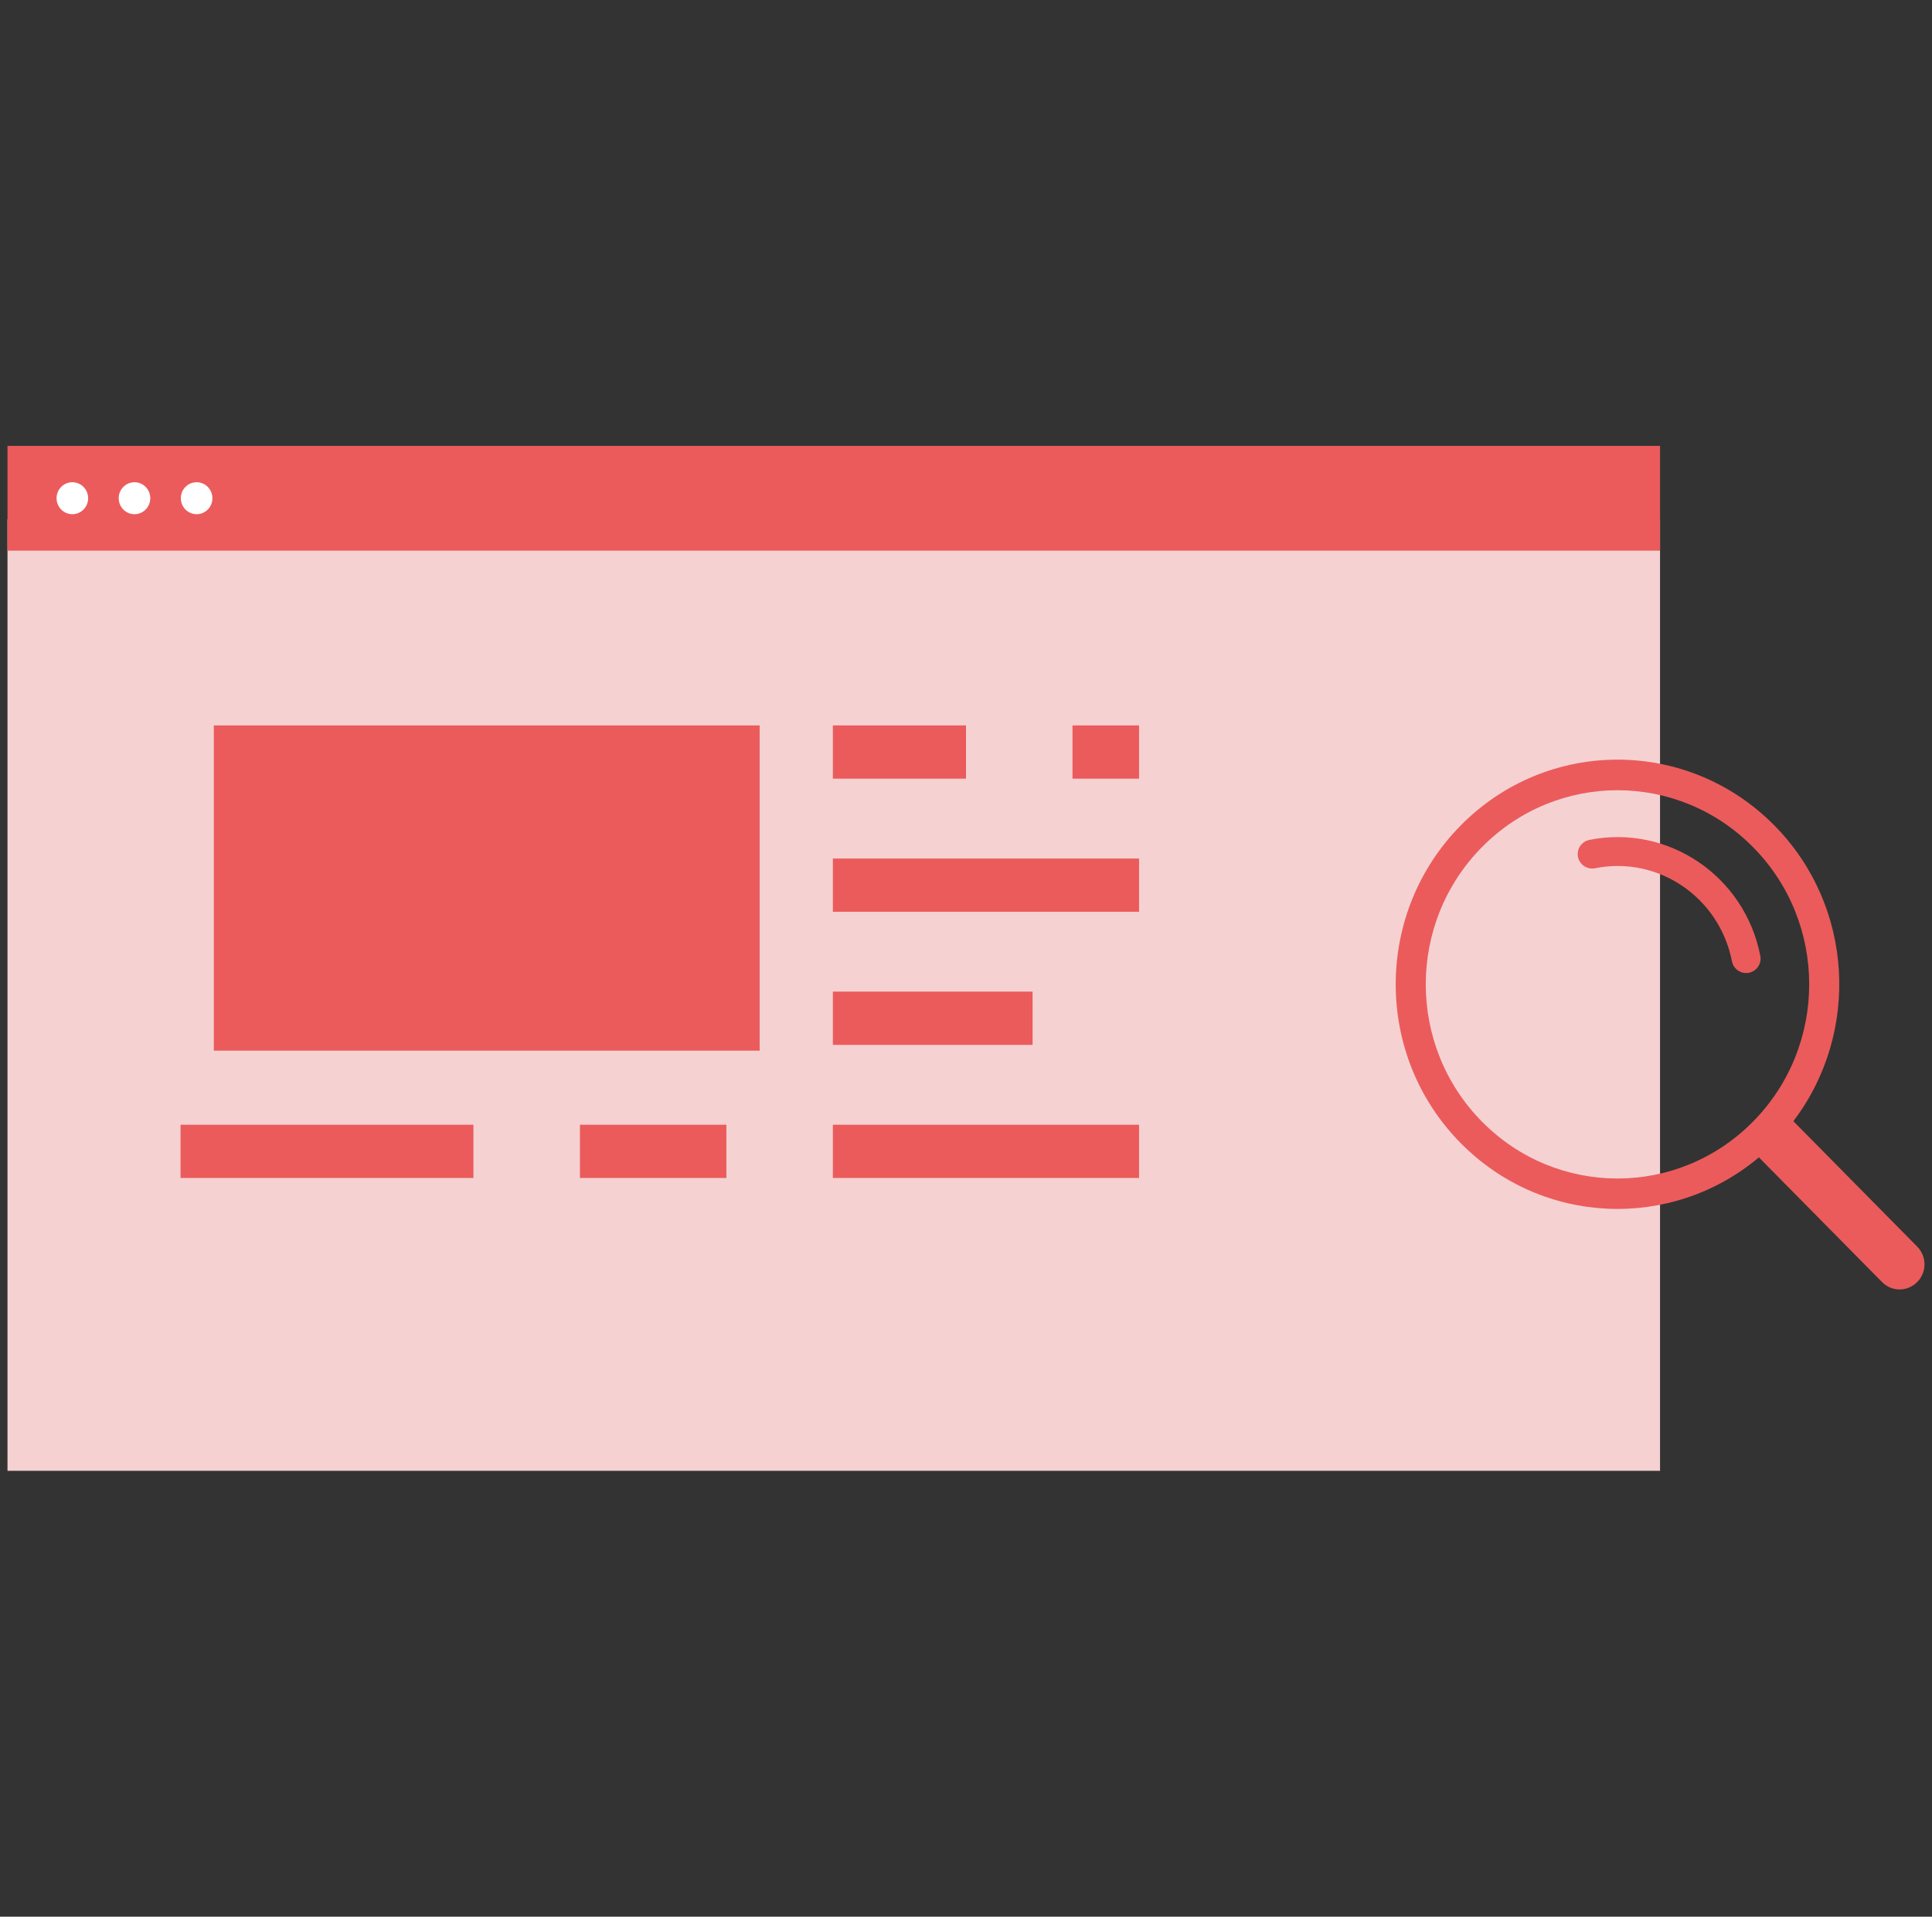 <?xml version="1.0" encoding="UTF-8"?> <svg xmlns="http://www.w3.org/2000/svg" width="129" height="128" viewBox="0 0 129 128" fill="none"><rect x="0" y="0" width="129" height="128" fill="#333333" stroke="none"/><g clip-path="url(#clip0)"><g clip-path="url(#clip1)"><path d="M110.841 34.678L0.5 34.678L0.5 98.232L110.841 98.232L110.841 34.678Z" fill="#F5D1D2"></path><path d="M128.011 83.249L119.742 74.874C124.216 68.993 123.795 60.511 118.477 55.126C112.69 49.264 103.31 49.264 97.532 55.126C91.745 60.987 91.745 70.487 97.532 76.339C102.984 81.861 111.626 82.181 117.442 77.29L125.663 85.616C126.315 86.276 127.359 86.276 128.011 85.616C128.662 84.966 128.662 83.909 128.011 83.249ZM117.049 74.903C112.048 79.969 103.951 79.969 98.95 74.903C93.948 69.837 93.948 61.637 98.95 56.572C103.951 51.506 112.048 51.506 117.049 56.572C122.051 61.627 122.051 69.837 117.049 74.903Z" fill="#EB5B5B"></path><path d="M106.309 57.037C111.051 56.086 115.651 59.211 116.59 64.015" stroke="#EB5B5B" stroke-width="1.93" stroke-miterlimit="10" stroke-linecap="round"></path><path d="M110.841 29.778L0.5 29.778L0.5 36.775L110.841 36.775L110.841 29.778Z" fill="#EB5B5B"></path><path d="M4.831 34.339C5.413 34.339 5.885 33.861 5.885 33.271C5.885 32.682 5.413 32.204 4.831 32.204C4.249 32.204 3.777 32.682 3.777 33.271C3.777 33.861 4.249 34.339 4.831 34.339Z" fill="white"></path><path d="M8.98 34.339C9.562 34.339 10.034 33.861 10.034 33.271C10.034 32.682 9.562 32.204 8.98 32.204C8.398 32.204 7.926 32.682 7.926 33.271C7.926 33.861 8.398 34.339 8.98 34.339Z" fill="white"></path><path d="M13.128 34.339C13.71 34.339 14.182 33.861 14.182 33.271C14.182 32.682 13.71 32.204 13.128 32.204C12.546 32.204 12.074 32.682 12.074 33.271C12.074 33.861 12.546 34.339 13.128 34.339Z" fill="white"></path><path d="M76.056 75.111L55.611 75.111L55.611 78.667L76.056 78.667V75.111Z" fill="#EB5B5B"></path><path d="M76.056 57.334L55.611 57.334L55.611 60.889L76.056 60.889V57.334Z" fill="#EB5B5B"></path><path d="M76.056 48.445L71.611 48.445V52L76.056 52V48.445Z" fill="#EB5B5B"></path><path d="M64.5 48.445L55.611 48.445L55.611 52L64.5 52V48.445Z" fill="#EB5B5B"></path><path d="M68.945 66.222L55.611 66.222L55.611 69.778L68.945 69.778V66.222Z" fill="#EB5B5B"></path><path d="M31.61 75.111L12.055 75.111L12.055 78.667L31.61 78.667L31.61 75.111Z" fill="#EB5B5B"></path><path d="M48.5 75.111L38.723 75.111L38.723 78.667L48.5 78.667L48.5 75.111Z" fill="#EB5B5B"></path></g><path d="M50.722 48.444L14.277 48.444L14.277 70.164L50.722 70.164L50.722 48.444Z" fill="#EB5B5B"></path></g><defs><clipPath id="clip0"><rect width="128" height="128" fill="white" transform="translate(0.5)"></rect></clipPath><clipPath id="clip1"><rect width="128" height="68.444" fill="white" transform="translate(0.5 29.778)"></rect></clipPath></defs></svg> 